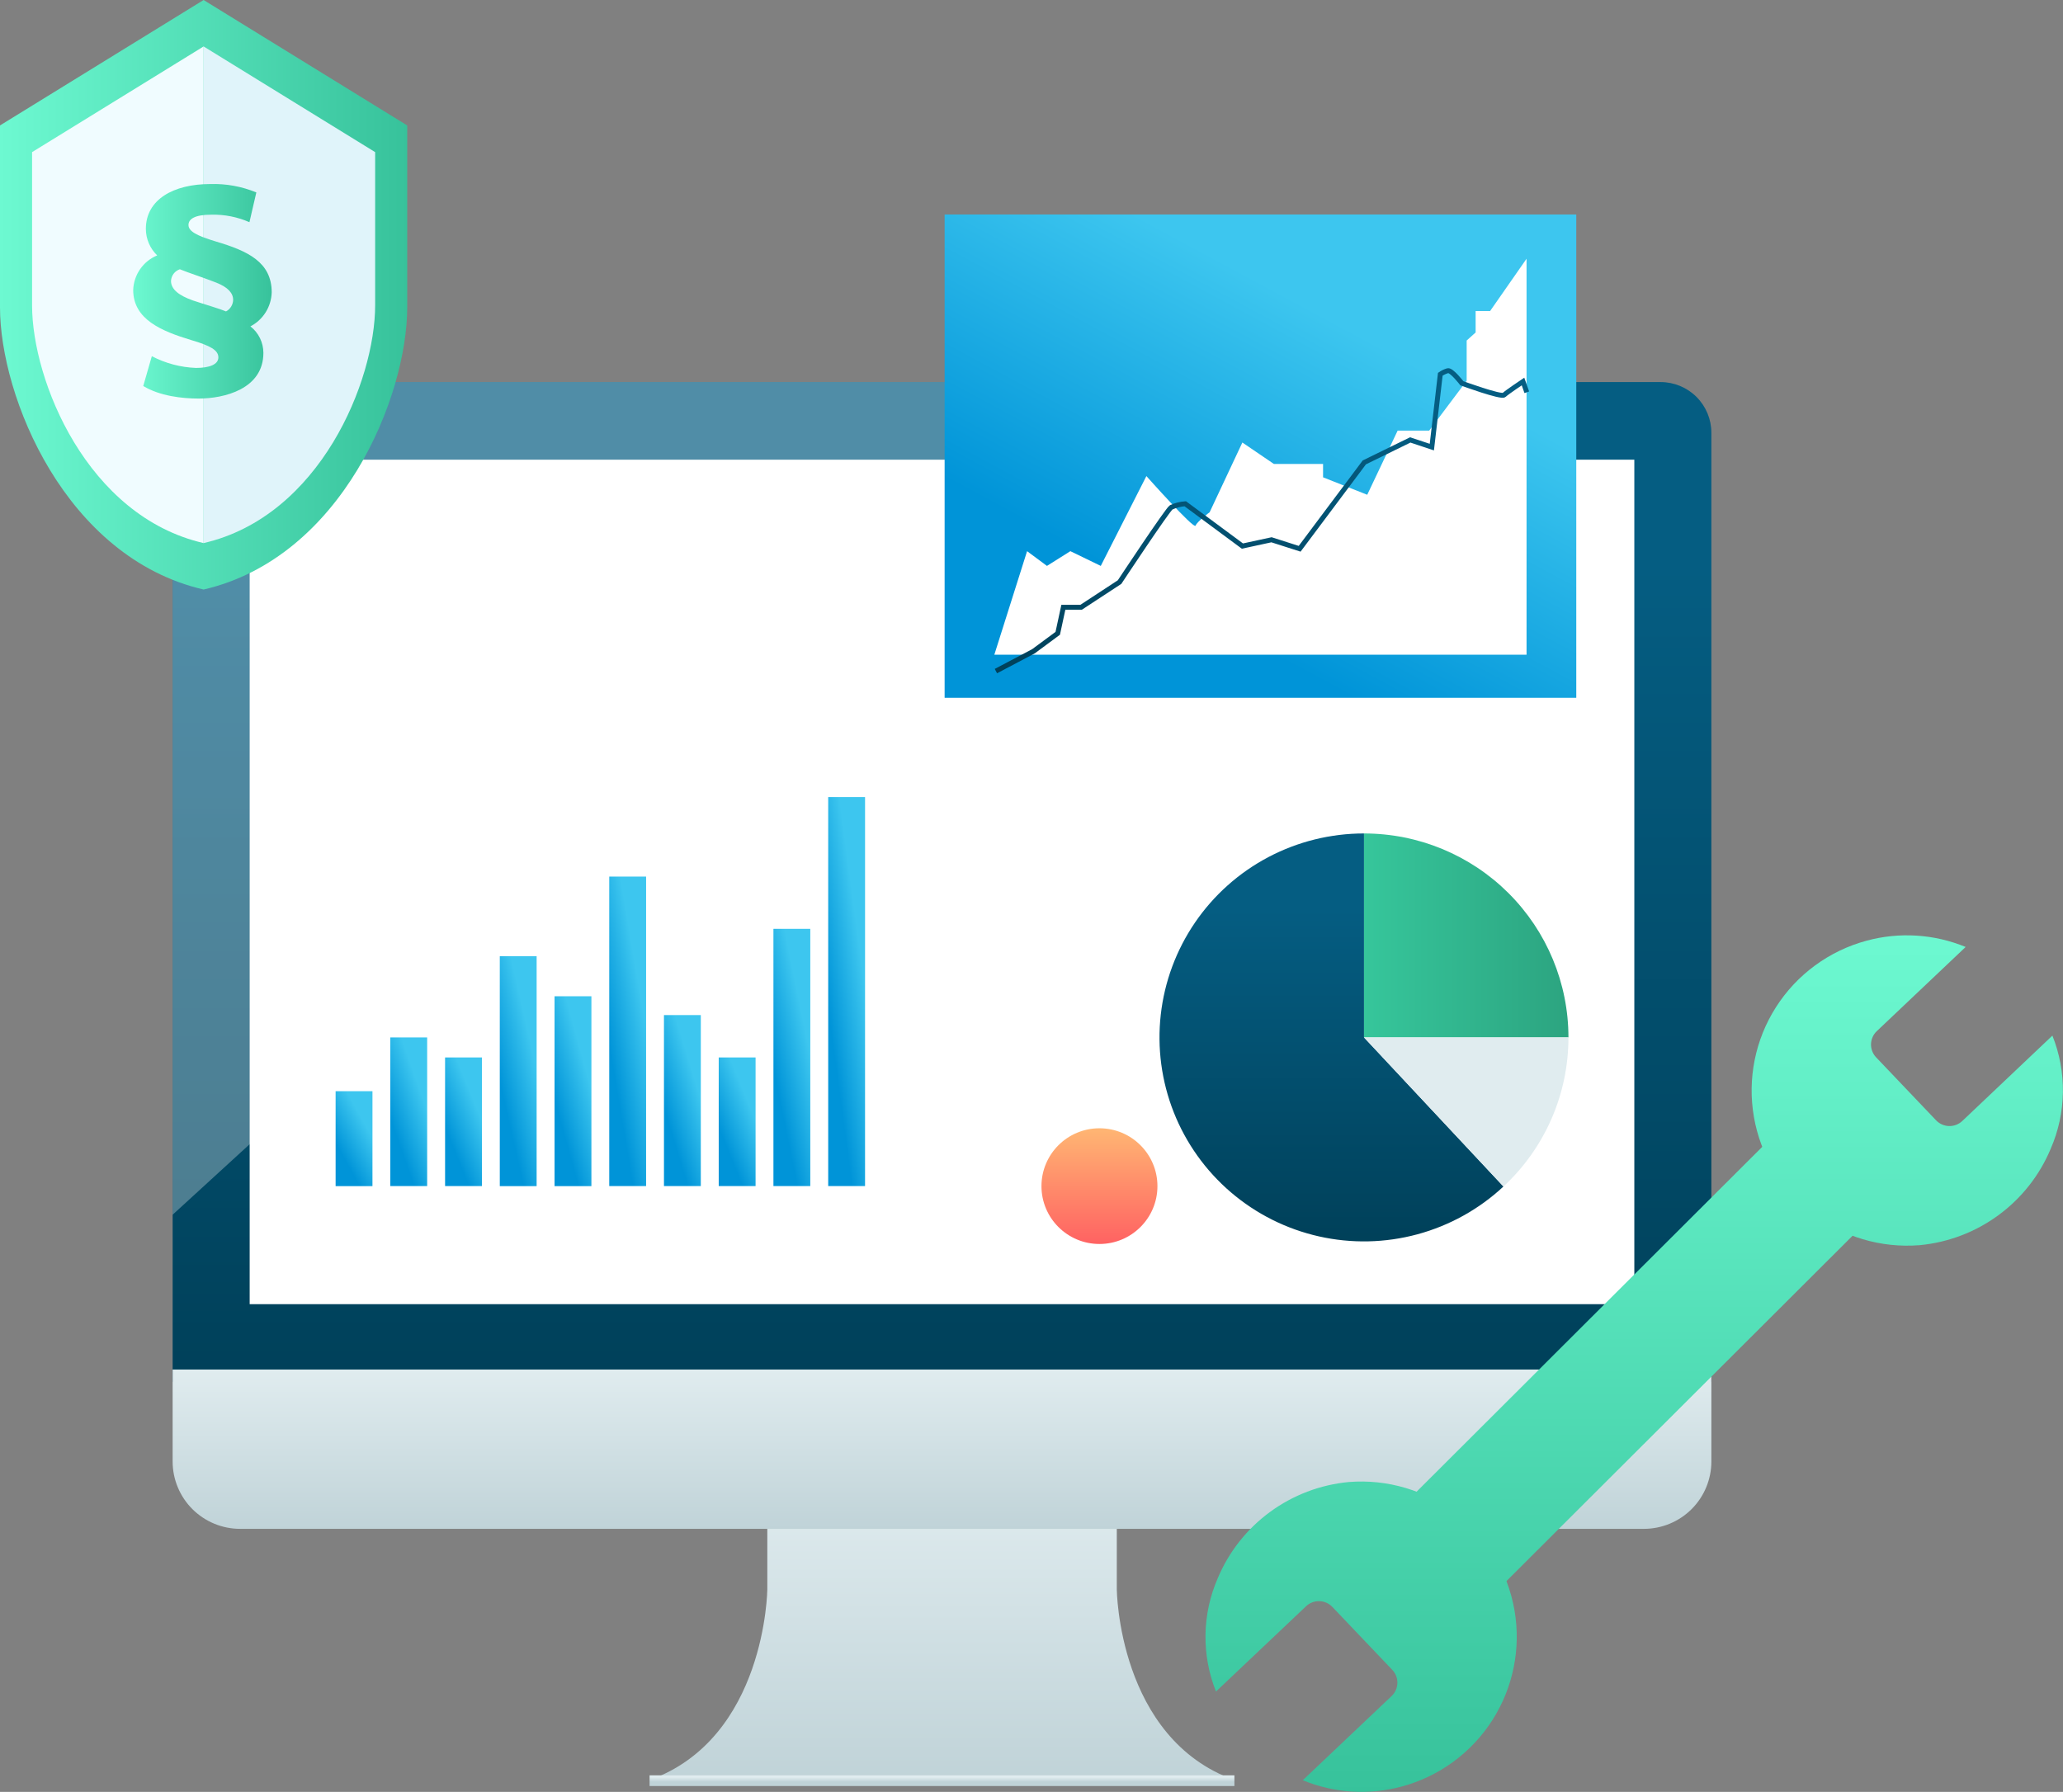 <?xml version="1.0" encoding="UTF-8"?> <svg xmlns="http://www.w3.org/2000/svg" width="419" height="364" viewBox="0 0 419 364" fill="none"><rect x="0" y="0" width="419" height="364" fill="#808080" stroke="none"/><path d="M45.38 77.614H337.267C340.003 77.614 342.627 78.699 344.562 80.629C346.497 82.56 347.583 85.178 347.583 87.909V280.697H35.063V87.909C35.063 85.178 36.15 82.56 38.085 80.629C40.02 78.699 42.644 77.614 45.38 77.614V77.614Z" fill="url(#paint0_linear)"></path><path opacity="0.3" d="M241.588 87.64L252.545 77.614H241.588V87.64Z" fill="white"></path><path opacity="0.3" d="M219.843 77.614H45.38C42.644 77.614 40.02 78.699 38.085 80.629C36.15 82.56 35.063 85.178 35.063 87.909V246.756L219.843 77.614Z" fill="white"></path><path d="M226.825 322.887V300.762H155.843V322.887C155.843 322.887 155.548 353.157 131.93 361.598H250.712C227.081 353.157 226.825 322.887 226.825 322.887Z" fill="url(#paint1_linear)"></path><path d="M250.712 360.639H131.93V362.813H250.712V360.639Z" fill="url(#paint2_linear)"></path><path d="M35.063 278.203H347.583V296.887C347.583 300.516 346.139 303.997 343.567 306.563C340.996 309.129 337.508 310.571 333.871 310.571H48.776C46.975 310.571 45.192 310.217 43.528 309.529C41.864 308.842 40.353 307.834 39.08 306.563C37.806 305.292 36.796 303.784 36.107 302.124C35.418 300.464 35.063 298.684 35.063 296.887V278.203Z" fill="url(#paint3_linear)"></path><path d="M331.935 93.382H50.709V264.929H331.935V93.382Z" fill="white"></path><path d="M175.694 161.917H168.21V240.937H175.694V161.917Z" fill="url(#paint4_linear)"></path><path d="M164.57 188.683H157.086V240.937H164.57V188.683Z" fill="url(#paint5_linear)"></path><path d="M153.459 214.81H145.975V240.937H153.459V214.81Z" fill="url(#paint6_linear)"></path><path d="M142.337 206.203H134.853V240.937H142.337V206.203Z" fill="url(#paint7_linear)"></path><path d="M131.225 178.069H123.741V240.937H131.225V178.069Z" fill="url(#paint8_linear)"></path><path d="M120.115 202.38H112.631V240.95H120.115V202.38Z" fill="url(#paint9_linear)"></path><path d="M108.992 194.246H101.508V240.95H108.992V194.246Z" fill="url(#paint10_linear)"></path><path d="M97.881 214.81H90.397V240.937H97.881V214.81Z" fill="url(#paint11_linear)"></path><path d="M86.757 210.743H79.273V240.937H86.757V210.743Z" fill="url(#paint12_linear)"></path><path d="M75.648 221.665H68.164V240.95H75.648V221.665Z" fill="url(#paint13_linear)"></path><path d="M277.034 210.743V169.308C270.266 169.305 263.599 170.954 257.614 174.11C251.63 177.267 246.51 181.836 242.699 187.419C238.889 193.002 236.504 199.429 235.753 206.143C235.001 212.856 235.906 219.65 238.387 225.935C240.869 232.219 244.853 237.803 249.992 242.2C255.13 246.596 261.268 249.673 267.871 251.16C274.473 252.648 281.34 252.503 287.874 250.737C294.407 248.97 300.409 245.637 305.356 241.027L277.034 210.743Z" fill="url(#paint14_linear)"></path><path d="M277.034 210.743H318.555C318.555 199.754 314.18 189.215 306.394 181.444C298.607 173.674 288.046 169.308 277.034 169.308V169.308V210.743Z" fill="url(#paint15_linear)"></path><path d="M305.355 241.027C309.524 237.157 312.848 232.469 315.12 227.259C317.391 222.048 318.56 216.426 318.555 210.743H277.034" fill="#E0ECEF"></path><path d="M320.145 43.571H191.854V141.749H320.145V43.571Z" fill="url(#paint16_linear)"></path><path d="M299.704 63.189V67.537L297.884 69.174V77.346L290.272 87.474H283.865L277.688 100.506L268.717 96.963V94.252H258.735L252.327 89.891L245.676 104.061C245.676 104.061 243.113 105.967 242.818 106.785C242.524 107.604 232.835 96.708 232.835 96.708L223.57 114.957L217.393 111.965L212.639 114.957L208.602 111.965L201.951 133.002H310.046V52.562L302.639 63.189H299.704Z" fill="white"></path><path d="M202.271 136.326L209.883 132.311L214.829 128.653L215.97 123.359H219.584L227.388 118.243C227.388 118.243 237.076 103.588 237.871 103.063C238.77 102.648 239.739 102.401 240.728 102.334L252.339 110.928L258.247 109.649L263.962 111.478L277.097 93.932L286.427 89.367L290.81 90.825L292.527 76.028C292.991 75.703 293.506 75.456 294.052 75.299C294.808 75.12 296.909 77.857 296.909 77.857C296.909 77.857 304.906 80.785 305.483 80.236C306.059 79.686 309.327 77.499 309.327 77.499L310.096 79.686" stroke="url(#paint17_linear)" stroke-miterlimit="10"></path><path d="M223.301 252.703C229.806 252.703 235.078 247.441 235.078 240.95C235.078 234.459 229.806 229.197 223.301 229.197C216.797 229.197 211.524 234.459 211.524 240.95C211.524 247.441 216.797 252.703 223.301 252.703Z" fill="url(#paint18_linear)"></path><path d="M416.489 233.392C418.072 229.77 418.919 225.87 418.98 221.918C419.042 217.967 418.317 214.043 416.847 210.373L398.548 227.714C398.189 228.055 397.766 228.321 397.303 228.498C396.841 228.675 396.348 228.76 395.853 228.747C395.358 228.734 394.87 228.623 394.418 228.422C393.965 228.221 393.557 227.932 393.217 227.573L381.042 214.785C380.701 214.426 380.434 214.004 380.257 213.543C380.079 213.082 379.994 212.59 380.007 212.096C380.02 211.601 380.131 211.115 380.333 210.663C380.535 210.212 380.824 209.805 381.183 209.465L399.227 192.366C392.85 189.737 385.78 189.287 379.12 191.088C371.516 193.135 364.952 197.944 360.717 204.572C356.482 211.199 354.88 219.166 356.226 226.91C357.572 234.655 361.769 241.618 367.993 246.435C374.218 251.251 382.021 253.573 389.872 252.946C395.668 252.4 401.206 250.293 405.894 246.848C410.583 243.404 414.245 238.753 416.489 233.392Z" fill="url(#paint19_linear)"></path><path d="M295.43 331.695L379.241 248.057L361.018 229.872L277.207 313.51L295.43 331.695Z" fill="url(#paint20_linear)"></path><path d="M247.33 320.598C245.747 324.22 244.9 328.12 244.839 332.072C244.777 336.023 245.502 339.947 246.972 343.617L265.271 326.289C265.63 325.948 266.053 325.682 266.516 325.504C266.978 325.327 267.471 325.243 267.966 325.256C268.461 325.269 268.949 325.379 269.401 325.581C269.854 325.782 270.262 326.07 270.602 326.429L282.777 339.218C283.118 339.576 283.385 339.998 283.563 340.46C283.74 340.921 283.825 341.413 283.812 341.907C283.799 342.401 283.688 342.888 283.486 343.339C283.284 343.791 282.995 344.198 282.636 344.538L264.592 361.636C270.969 364.266 278.039 364.715 284.699 362.915C292.303 360.867 298.867 356.058 303.102 349.431C307.337 342.804 308.939 334.837 307.593 327.092C306.247 319.348 302.05 312.385 295.826 307.568C289.601 302.752 281.798 300.429 273.947 301.057C268.153 301.601 262.615 303.707 257.927 307.149C253.239 310.591 249.576 315.239 247.33 320.598Z" fill="url(#paint21_linear)"></path><path d="M41.354 0L0 25.481V62.42C0 80.602 13.267 113.257 41.354 119.758C69.442 113.257 82.708 80.602 82.708 62.42V25.481L41.354 0Z" fill="url(#paint22_linear)"></path><path d="M41.354 9.434L6.515 30.903V62.021C6.515 77.336 17.693 104.871 41.354 110.323V9.434Z" fill="#F0FCFF"></path><path d="M41.353 9.434L76.193 30.903V62.021C76.193 77.336 65.014 104.871 41.353 110.323V9.434Z" fill="#E0F4FA"></path><path d="M50.661 45.135C48.226 44.07 45.591 43.55 42.938 43.61C39.628 43.61 38.282 44.456 38.282 45.703C38.282 46.95 39.849 47.852 43.799 49.043C50.308 50.969 55.184 53.23 55.184 59.398C55.14 60.833 54.715 62.231 53.955 63.445C53.194 64.659 52.125 65.645 50.859 66.301C51.676 66.934 52.339 67.749 52.796 68.681C53.253 69.613 53.492 70.638 53.496 71.678C53.496 79.038 45.531 80.964 40.312 80.964C37.003 80.964 32.458 80.452 29.093 78.414L30.836 72.357C33.615 73.809 36.678 74.623 39.805 74.74C42.497 74.74 44.35 74.061 44.35 72.591C44.35 71.122 42.673 70.209 38.834 69.084C32.833 67.269 27.052 64.898 27.052 58.897C27.109 57.378 27.6 55.908 28.465 54.664C29.33 53.419 30.532 52.454 31.928 51.882C31.204 51.189 30.626 50.356 30.23 49.431C29.834 48.507 29.627 47.512 29.622 46.505C29.622 40.504 35.282 37.386 42.695 37.386C45.901 37.287 49.092 37.867 52.062 39.09L50.661 45.135ZM39.176 61.034C41.703 61.88 44.692 62.738 45.906 63.261C46.33 63.035 46.687 62.7 46.941 62.289C47.195 61.878 47.336 61.407 47.351 60.923C47.351 59.565 46.347 58.373 43.931 57.416C41.515 56.458 38.15 55.378 36.528 54.699C36.026 54.865 35.586 55.18 35.265 55.603C34.944 56.027 34.758 56.538 34.73 57.071C34.741 58.774 36.319 60.021 39.176 61.034Z" fill="url(#paint23_linear)"></path><defs><linearGradient id="paint0_linear" x1="190.268" y1="114.877" x2="190.268" y2="283.078" gradientUnits="userSpaceOnUse"><stop stop-color="#055D82"></stop><stop offset="1" stop-color="#004059"></stop></linearGradient><linearGradient id="paint1_linear" x1="191.249" y1="300.762" x2="191.249" y2="361.524" gradientUnits="userSpaceOnUse"><stop stop-color="#E0ECEF"></stop><stop offset="1" stop-color="#C0D3D8"></stop></linearGradient><linearGradient id="paint2_linear" x1="191.321" y1="361.04" x2="191.321" y2="361.959" gradientUnits="userSpaceOnUse"><stop stop-color="#E0ECEF"></stop><stop offset="1" stop-color="#C0D3D8"></stop></linearGradient><linearGradient id="paint3_linear" x1="191.135" y1="278.203" x2="191.135" y2="310.532" gradientUnits="userSpaceOnUse"><stop stop-color="#E0ECEF"></stop><stop offset="1" stop-color="#C0D3D8"></stop></linearGradient><linearGradient id="paint4_linear" x1="173.22" y1="162.184" x2="162.624" y2="163.61" gradientUnits="userSpaceOnUse"><stop offset="0.25" stop-color="#3DC6EF"></stop><stop offset="1" stop-color="#0094D8"></stop></linearGradient><linearGradient id="paint5_linear" x1="162.095" y1="188.86" x2="151.737" y2="190.967" gradientUnits="userSpaceOnUse"><stop offset="0.25" stop-color="#3DC6EF"></stop><stop offset="1" stop-color="#0094D8"></stop></linearGradient><linearGradient id="paint6_linear" x1="150.984" y1="214.899" x2="141.729" y2="218.664" gradientUnits="userSpaceOnUse"><stop offset="0.25" stop-color="#3DC6EF"></stop><stop offset="1" stop-color="#0094D8"></stop></linearGradient><linearGradient id="paint7_linear" x1="139.862" y1="206.321" x2="129.999" y2="209.339" gradientUnits="userSpaceOnUse"><stop offset="0.25" stop-color="#3DC6EF"></stop><stop offset="1" stop-color="#0094D8"></stop></linearGradient><linearGradient id="paint8_linear" x1="128.751" y1="178.282" x2="118.263" y2="180.055" gradientUnits="userSpaceOnUse"><stop offset="0.25" stop-color="#3DC6EF"></stop><stop offset="1" stop-color="#0094D8"></stop></linearGradient><linearGradient id="paint9_linear" x1="117.64" y1="202.51" x2="107.615" y2="205.273" gradientUnits="userSpaceOnUse"><stop offset="0.25" stop-color="#3DC6EF"></stop><stop offset="1" stop-color="#0094D8"></stop></linearGradient><linearGradient id="paint10_linear" x1="106.517" y1="194.404" x2="96.261" y2="196.738" gradientUnits="userSpaceOnUse"><stop offset="0.25" stop-color="#3DC6EF"></stop><stop offset="1" stop-color="#0094D8"></stop></linearGradient><linearGradient id="paint11_linear" x1="95.407" y1="214.899" x2="86.152" y2="218.664" gradientUnits="userSpaceOnUse"><stop offset="0.25" stop-color="#3DC6EF"></stop><stop offset="1" stop-color="#0094D8"></stop></linearGradient><linearGradient id="paint12_linear" x1="84.283" y1="210.846" x2="74.685" y2="214.224" gradientUnits="userSpaceOnUse"><stop offset="0.25" stop-color="#3DC6EF"></stop><stop offset="1" stop-color="#0094D8"></stop></linearGradient><linearGradient id="paint13_linear" x1="73.174" y1="221.73" x2="64.9" y2="226.291" gradientUnits="userSpaceOnUse"><stop offset="0.25" stop-color="#3DC6EF"></stop><stop offset="1" stop-color="#0094D8"></stop></linearGradient><linearGradient id="paint14_linear" x1="270.19" y1="184.514" x2="270.19" y2="253.15" gradientUnits="userSpaceOnUse"><stop stop-color="#055D82"></stop><stop offset="1" stop-color="#004059"></stop></linearGradient><linearGradient id="paint15_linear" x1="277.021" y1="190.017" x2="318.599" y2="190.017" gradientUnits="userSpaceOnUse"><stop stop-color="#36C69B"></stop><stop offset="1" stop-color="#2CA480"></stop></linearGradient><linearGradient id="paint16_linear" x1="277.728" y1="43.904" x2="236.12" y2="121.122" gradientUnits="userSpaceOnUse"><stop offset="0.25" stop-color="#3DC6EF"></stop><stop offset="1" stop-color="#0094D8"></stop></linearGradient><linearGradient id="paint17_linear" x1="255.819" y1="86.49" x2="255.819" y2="137.042" gradientUnits="userSpaceOnUse"><stop stop-color="#055D82"></stop><stop offset="1" stop-color="#004059"></stop></linearGradient><linearGradient id="paint18_linear" x1="223.301" y1="229.197" x2="223.301" y2="252.703" gradientUnits="userSpaceOnUse"><stop stop-color="#FFB673"></stop><stop offset="1" stop-color="#FF6262"></stop></linearGradient><linearGradient id="paint19_linear" x1="334.057" y1="189.04" x2="334.057" y2="364.691" gradientUnits="userSpaceOnUse"><stop stop-color="#6DF9D1"></stop><stop offset="1" stop-color="#37C29B"></stop></linearGradient><linearGradient id="paint20_linear" x1="334.057" y1="189.04" x2="334.057" y2="364.691" gradientUnits="userSpaceOnUse"><stop stop-color="#6DF9D1"></stop><stop offset="1" stop-color="#37C29B"></stop></linearGradient><linearGradient id="paint21_linear" x1="334.057" y1="189.04" x2="334.057" y2="364.691" gradientUnits="userSpaceOnUse"><stop stop-color="#6DF9D1"></stop><stop offset="1" stop-color="#37C29B"></stop></linearGradient><linearGradient id="paint22_linear" x1="-0.026" y1="59.855" x2="82.797" y2="59.855" gradientUnits="userSpaceOnUse"><stop stop-color="#6DF9D1"></stop><stop offset="1" stop-color="#37C29B"></stop></linearGradient><linearGradient id="paint23_linear" x1="27.043" y1="59.161" x2="55.214" y2="59.161" gradientUnits="userSpaceOnUse"><stop stop-color="#6DF9D1"></stop><stop offset="1" stop-color="#37C29B"></stop></linearGradient></defs></svg> 